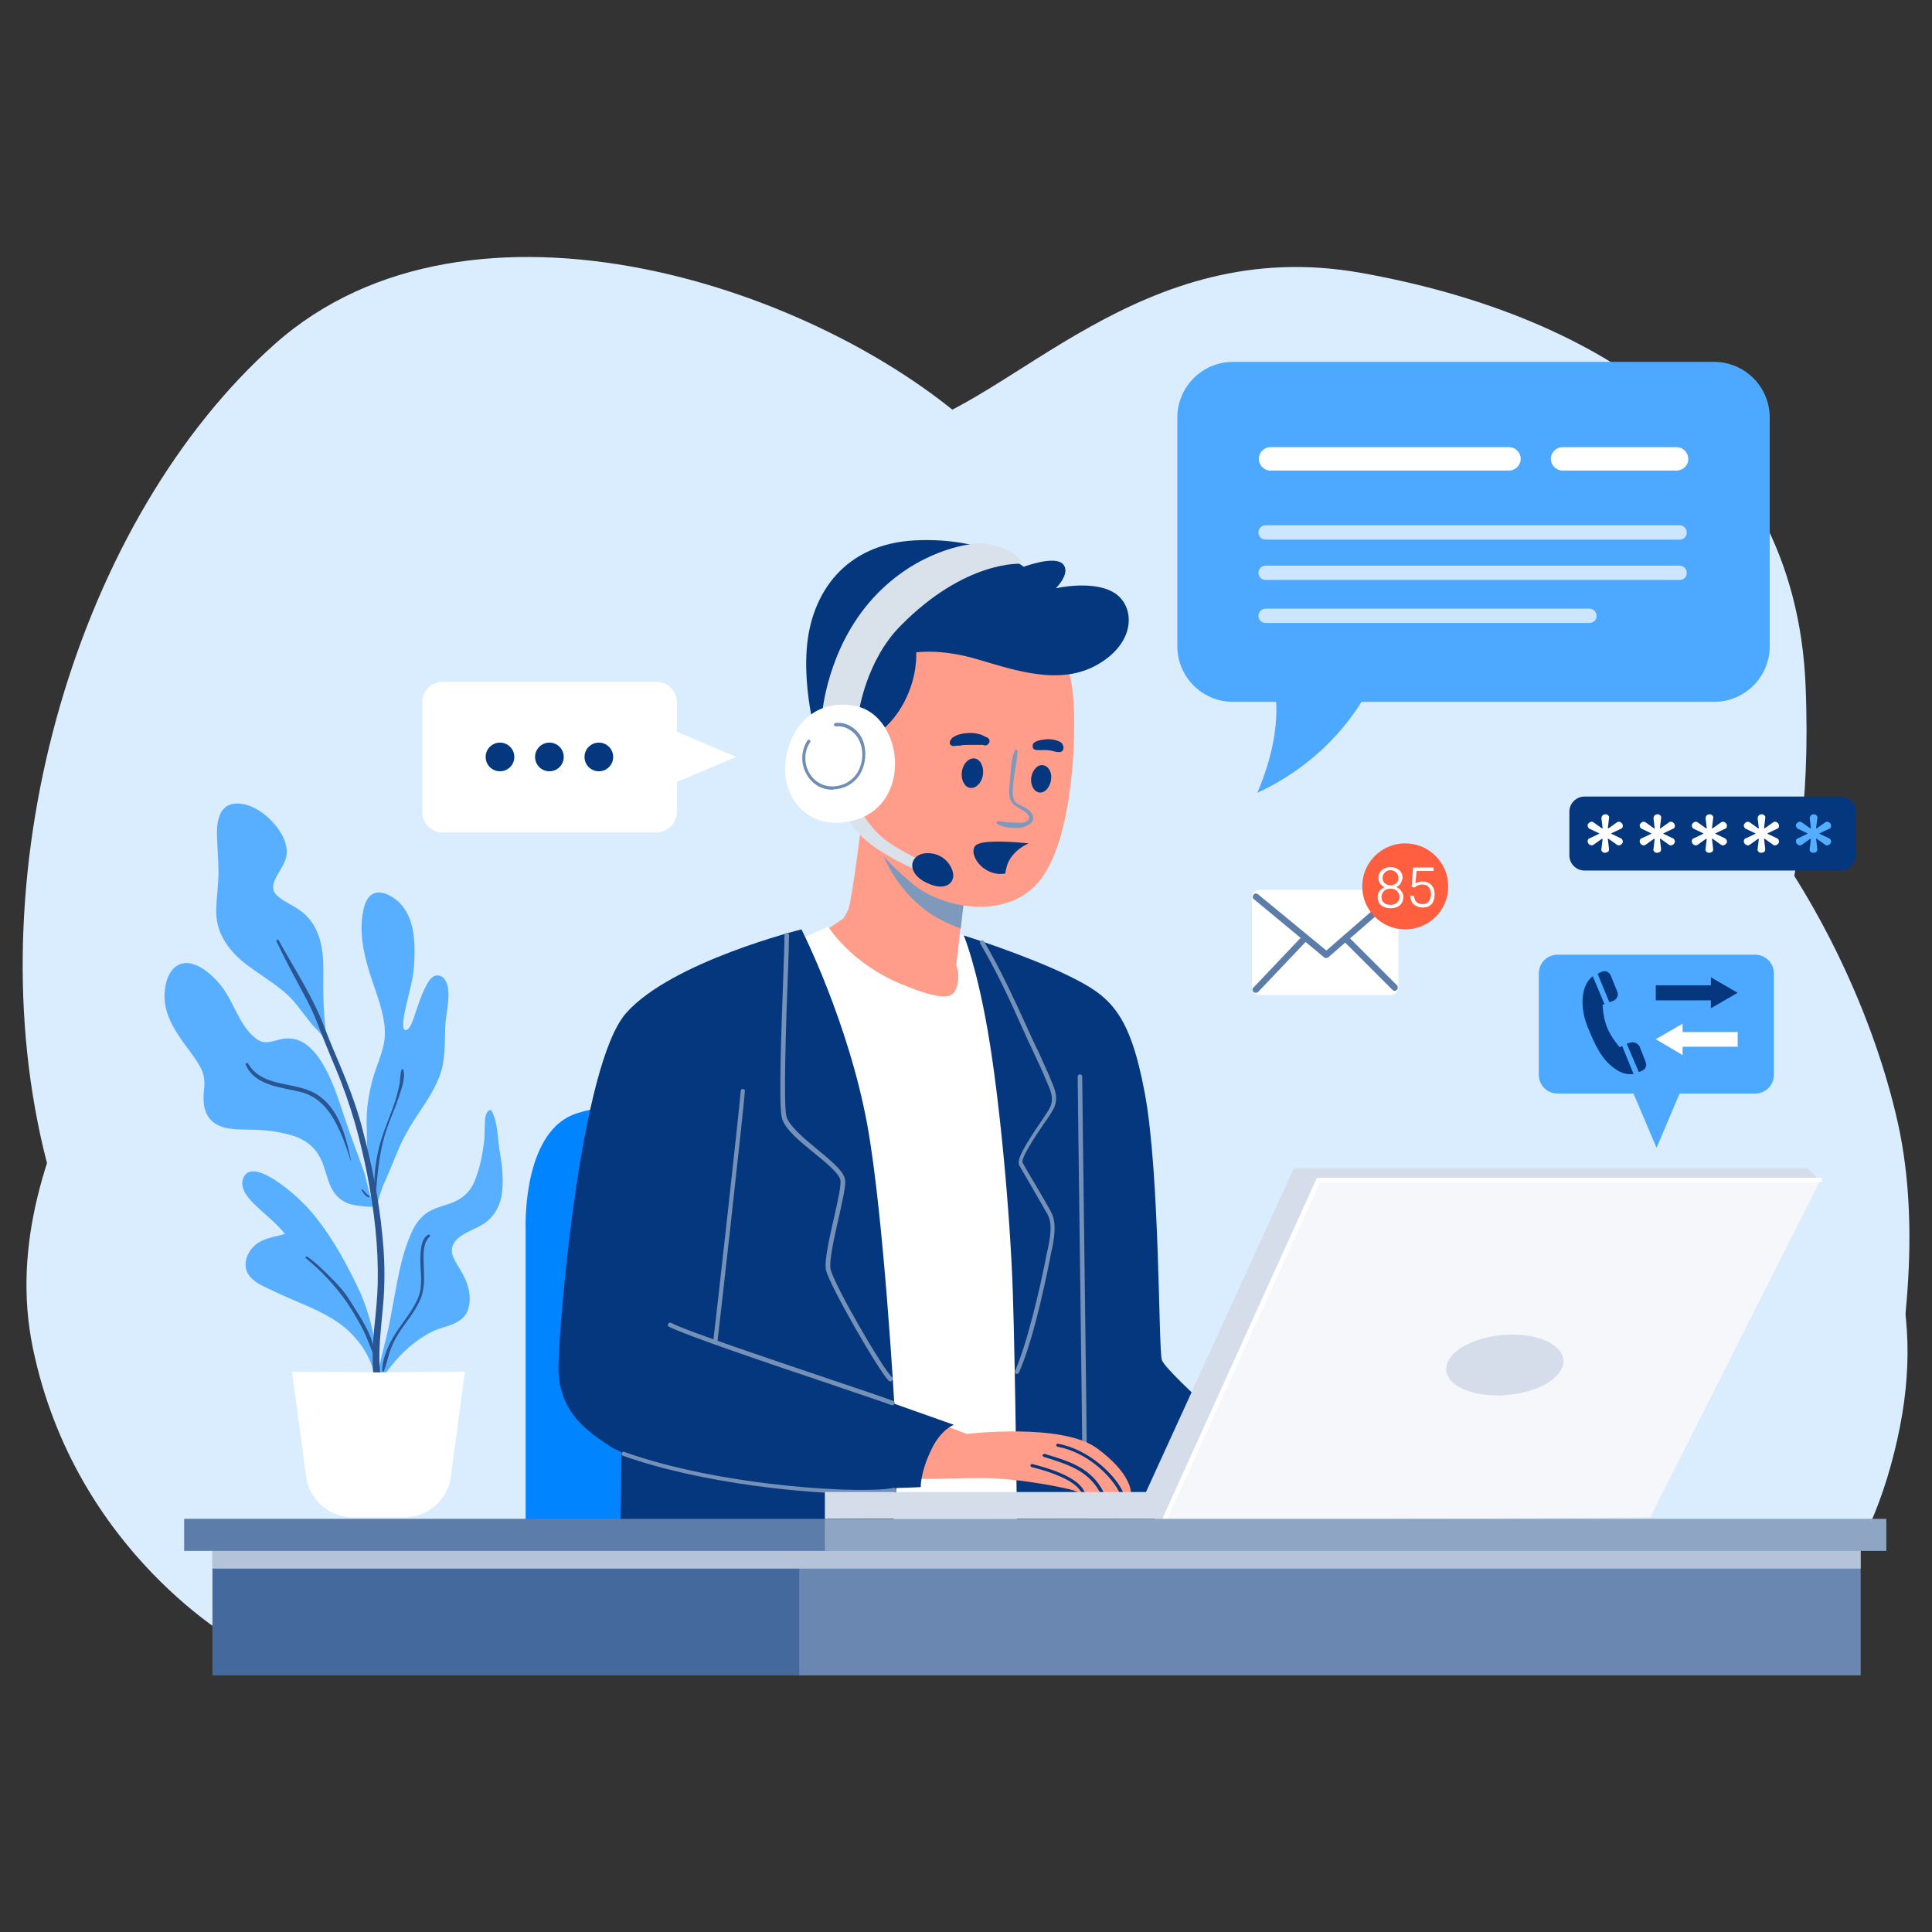 <?xml version="1.0" encoding="utf-8"?>
<!-- Generator: Adobe Illustrator 24.1.0, SVG Export Plug-In . SVG Version: 6.00 Build 0)  -->
<svg version="1.1" id="Layer_1" xmlns="http://www.w3.org/2000/svg" xmlns:xlink="http://www.w3.org/1999/xlink" x="0px" y="0px"
	 viewBox="0 0 512 512" style="enable-background:new 0 0 512 512;" xml:space="preserve">
<rect x="0" y="0" width="512" height="512" fill="#333333" stroke="none"/>
<style type="text/css">
	.st0{fill:#D9EDFF;}
	.st1{fill:#4CA9FF;}
	.st2{fill:#04377D;}
	.st3{fill:#FFFFFF;}
	.st4{fill:#0084FF;}
	.st5{fill:#FF9D8A;}
	.st6{fill:#7591B7;}
	.st7{fill:#7F99BD;}
	.st8{fill:#D9E1EB;}
	.st9{fill:#708DB5;}
	.st10{fill:#59AFFF;}
	.st11{fill:#2A5590;}
	.st12{fill:#F5F7FA;}
	.st13{fill:#D4DDE9;}
	.st14{fill:#43699D;}
	.st15{fill:#6987B1;}
	.st16{fill:#B4C3D8;}
	.st17{fill:#5C7DAA;}
	.st18{fill:#8EA5C4;}
	.st19{fill:#CCE6FF;}
	.st20{fill:#FF5E3F;}
	.st21{fill:#54ADFF;}
</style>
<g>
	<path class="st0" d="M91.7,424.2c0,0-62.3-44.3-80.2-119.8c-17.9-75.5,9.4-167,61.3-213.2c51.9-46.2,145.3-15.1,186.8,23.6
		s41.5,38.7,41.5,38.7s39.6,21.7,91.5,19.8c51.9-1.9,98.1,68.9,110.4,124.5c12.3,55.7-17,129.2-17,129.2L91.7,424.2z"/>
	<path class="st0" d="M63.4,435.5c0,0-43.4-23.6-54.7-78.3s37.7-104.7,42.5-132.1c4.7-27.4-5.7-61.3,37.7-87.7
		c43.4-26.4,120.8-17,150-23.6c29.2-6.6,63.2-51.9,121.7-41.5c58.5,10.4,115.1,41.5,117.9,109.4c2.8,67.9-18.9,69.8,2.8,106.6
		c21.7,36.8,30.2,62.3,19.8,100C490.7,426,469,436.4,469,436.4L63.4,435.5z"/>
	<path class="st0" d="M154,423.2c-2.7-2.8-42.3-82.1,1.8-154.7c44.1-72.6,154.8-64.1,198.9-35.8s65.7,65.1,70.2,103.8
		c4.5,38.7-25.2,99.1-25.2,99.1L154,423.2z"/>
	<g>
		<g>
			<path class="st1" d="M465.1,289.8h-52.3c-2.8,0-5-2.2-5-5V258c0-2.8,2.2-5,5-5h52.3c2.8,0,5,2.2,5,5v26.8
				C470.1,287.6,467.9,289.8,465.1,289.8z"/>
			<polygon class="st1" points="439,304.2 447.1,285.1 430.9,285.1 			"/>
		</g>
		<g>
			<g>
				<g>
					<polygon class="st2" points="438.8,265.1 453.4,265.1 453.4,267.2 460.5,263.1 453.4,259 453.4,261.1 438.8,261.1 					"/>
				</g>
				<g>
					<polygon class="st3" points="460.5,273.5 445.9,273.5 445.9,271.3 438.8,275.4 445.9,279.6 445.9,277.4 460.5,277.4 					"/>
				</g>
			</g>
			<g>
				<path class="st2" d="M429.9,277.2l-0.7,0.3c0,0-2.2-2.5-3.3-5.2c-1.1-2.7-1.2-6-1.2-6l0.5-0.2l-3.1-7.4c-0.5,0.4-1.1,1-1.5,1.7
					c-1.7,2.9-1.6,7.5,0.2,11.9c1.8,4.4,3.6,8.4,7,10.8c2,1.5,3.7,1.7,5.1,1.5L429.9,277.2z"/>
				<path class="st2" d="M432.1,276.3l-1,0.3l3.2,7.5c0.4-0.1,0.7-0.3,1-0.4c0.8-0.4,1.2-1.4,0.8-2.3l-1.6-4.1
					C434,276.5,433,276,432.1,276.3z"/>
				<path class="st2" d="M424.6,257.5c-0.4,0.1-0.8,0.3-1.2,0.6l3.1,7.5l1.1-0.4c0.9-0.4,1.4-1.4,1-2.4l-1.7-4.2
					C426.5,257.6,425.5,257.1,424.6,257.5z"/>
			</g>
		</g>
	</g>
	<g>
		<path class="st4" d="M139.3,410.5v-84.9c0,0-0.9-22.9,11.1-29.5c12-6.6,62.7-3.1,62.7-3.1v117.5H139.3z"/>
	</g>
	<g>
		<g>
			<path class="st5" d="M228.9,213.5c0,0-3.1,25.7-4.2,27.8c-1.2,2.1-1.2,2.1-1.2,2.1l-5.9,4c0,0,11.3,16,25.2,18.6
				c13.9,2.6,12.7-5.7,12.7-5.7l-2.1-4.5l2.8-24.5C256.3,231.5,231.1,219.9,228.9,213.5z"/>
		</g>
		<path class="st3" d="M210.3,249.6l9.2-4c0,0,5.9,9.7,19.6,15.3c13.7,5.7,13.9,2.4,14.6,0c0.7-2.4-0.2-5-0.2-5l1-8.3l5.5,1.8
			l19,153.6l-48.8,2.4L210.3,249.6z"/>
		<g>
			<path class="st2" d="M255.4,247.9c0,0,3.3,7.6,6.4,25.5c3.1,17.9,5.9,48.1,6.6,68.9s1.2,68.2,1.2,68.2s60.8,0,61.6,0
				s5-23.3,5-23.3s-26.9-23-28.3-26.8c-0.9-2.5-0.5-49.1-4.5-70.6c-4-21.5-9.2-25.8-20-31.1C272,253.1,255.4,247.9,255.4,247.9z"/>
		</g>
		<g>
			<path class="st6" d="M287.4,383.5c-0.3,0-0.6-0.3-0.6-0.6c0-1.7-0.3-25.6-0.6-48.8c-0.3-23.2-0.6-47.1-0.6-48.8
				c0-0.3,0.3-0.6,0.6-0.6c0.3,0,0.6,0.3,0.6,0.6c0,1.7,0.3,25.6,0.6,48.8c0.3,23.2,0.6,47.1,0.6,48.8
				C288,383.2,287.7,383.5,287.4,383.5z"/>
		</g>
		<g>
			<path class="st2" d="M164.8,377.7l-0.5,32.8H236c0,0,3.1-27.8,1.9-30.4C236.7,377.5,164.8,377.7,164.8,377.7z"/>
		</g>
		<g>
			<path class="st7" d="M244.6,240.7c2.9,2.4,6.9,4.2,10,5.4l1.7-14.6c0,0-19-8.7-25.4-15.1C232.3,223.7,235.6,233.4,244.6,240.7z"
				/>
		</g>
		<g>
			<path class="st5" d="M278.5,165.7c0,0,5,8.5,5.9,18.9c0.9,10.4,0,37-8.5,48.3c-8.5,11.3-26.2,8-34.2,1.2
				c-7.4-6.3-14.6-13.2-16.5-26.9c-1.9-13.7,4-39.6,20.8-45C262.7,156.7,278.5,165.7,278.5,165.7z"/>
		</g>
		<g>
			<g>
				<path class="st5" d="M299.7,395.6c0,0-0.8,0-2.1,0c-0.3,0-0.6,0-1,0c-1.2,0-2.7-0.1-4.2-0.1c-0.3,0-0.7,0-1,0
					c-1.5,0-2.7,0.1-3.9,0.1h0c-0.3,0-0.6,0-0.9,0c-0.1,0-0.3,0-0.4,0c-0.7-0.1-0.8-0.3-1.6-0.6c-1-0.4-13.9-3.3-24.5-3.3
					c-10.5,0-20,0.8-21.5-0.5c-1.6-1.3-2.5-14.5,6.5-15.4l11.1,4.2c0,0,25.2-3,34.5,3.8C300,390.6,299.7,395.6,299.7,395.6z"/>
			</g>
			<g>
				<g>
					<path class="st2" d="M287.5,395.5c-0.3,0-0.6,0-0.9,0c-0.2-0.4-0.7-1-1-1.3c-2.8-2.9-9.7-4.8-12.2-5.4
						c-0.2-0.1-0.4-0.3-0.3-0.5c0-0.2,0.3-0.4,0.5-0.3c3.6,0.9,11.4,3.1,13.5,6.8C287.2,395,287.4,395.3,287.5,395.5z"/>
				</g>
			</g>
			<g>
				<g>
					<path class="st2" d="M292.5,395.5c-0.3,0-0.7,0-1,0c-3.1-5.7-8.2-7.3-14.5-9.3l-0.4-0.1c-0.2-0.1-0.3-0.3-0.3-0.5
						c0.1-0.2,0.3-0.3,0.5-0.3l0.4,0.1C283.9,387.4,289.3,389.2,292.5,395.5z"/>
				</g>
			</g>
			<g>
				<g>
					<path class="st2" d="M297.7,395.6c-0.3,0-0.6,0-1,0c-1.9-4-8.1-10.6-16.4-12.2c-0.2,0-0.4-0.3-0.4-0.5c0.1-0.2,0.3-0.4,0.5-0.3
						C288.9,384.2,295.8,391.2,297.7,395.6z"/>
				</g>
			</g>
		</g>
		<g>
			<path class="st2" d="M230.8,195.5c0,0,5.2-2.5,8.8-9.4c3.7-7,3.2-13.2,3.2-13.2s6.6-1.1,16.5,1.9c9.9,2.9,21.7,7,31.6,1.3
				c9.9-5.7,9.9-14.7,5.1-18.5c-5.4-4.2-16.2-1.7-16.2-1.7s4.1-4,1.9-6.4c-2.2-2.4-10.4,0.7-10.4,0.7s-9.9-7.9-28.7-7
				c-18.7,0.9-27.7,14-28.8,28.7c-1.1,14.6,4.2,29.2,4.2,29.2L230.8,195.5z"/>
		</g>
		<g>
			<g>
				<path class="st7" d="M268.9,199c-1.1,2.6-1,5.7-1.3,8.4c-0.2,2.2-0.6,4.7,1.4,6.1c0.9,0.7,5.4,2.6,3.1,4.1
					c-0.9,0.6-2.3,0.4-3.3,0.4c-0.7,0-1.4-0.1-2.1-0.1c-0.7-0.1-1.5-0.3-2.2-0.3c-0.4,0-0.6,0.6-0.2,0.8c1.2,0.7,2.9,1,4.3,1
					c1.4,0.1,2.3,0,3.6-0.6c0.8-0.4,1.5-0.9,1.6-1.8c0.1-1-0.6-2-1.4-2.5c-0.9-0.7-2-1-2.9-1.6c-1.2-0.9-1.1-2.4-1.1-3.8
					c0.2-3.4,1-6.6,1.3-10C269.7,198.6,269,198.6,268.9,199L268.9,199z"/>
			</g>
		</g>
		<g>
			<path class="st2" d="M278.5,206.9c-0.4,2-1.8,3.4-3.2,3.1c-1.4-0.3-2.3-2.1-2-4.1c0.4-2,1.8-3.4,3.2-3.1
				C278,203.1,278.9,204.9,278.5,206.9z"/>
		</g>
		<g>
			<path class="st2" d="M260.5,205.3c-0.3,2.1-1.8,3.7-3.4,3.5c-1.5-0.2-2.5-2.2-2.2-4.3c0.3-2.1,1.8-3.7,3.4-3.5
				C259.8,201.2,260.8,203.2,260.5,205.3z"/>
		</g>
		<g>
			<g>
				<path class="st2" d="M274.3,198.7c1.1,0.2,2.2,0,3.3,0.1c0.3,0,0.5,0.1,0.8,0.1c0.2,0-0.4-0.1-0.1,0c0.1,0,0.1,0,0.2,0
					c0.1,0,0.3,0.1,0.4,0.1c0.2,0.1,0.5,0.1,0.7,0.2c0.2,0,0.5,0.1,0.7,0.1c0.1,0,0.2,0,0.4,0c-0.1,0-0.2,0-0.2,0c0,0,0.4,0,0.5,0
					c0.6-0.1,1-0.9,0.8-1.5c-0.1-0.2-0.1-0.3-0.2-0.5c0-0.1-0.1-0.1-0.1-0.2c0,0.1,0.1,0.1,0.1,0.2c0-0.1-0.1-0.1-0.1-0.2
					c-0.1-0.1-0.1-0.2-0.3-0.3c-0.1-0.1-0.2-0.1-0.3-0.2c-0.3-0.2-0.7-0.3-1-0.4c-0.7-0.2-1.3-0.3-2-0.3c-0.7,0-1.3,0.1-2,0.2
					c-0.6,0.1-1.2,0.3-1.7,0.6c-0.4,0.3-0.6,0.6-0.5,1.1C273.6,198.2,273.9,198.6,274.3,198.7L274.3,198.7z"/>
			</g>
		</g>
		<g>
			<g>
				<path class="st2" d="M261.7,195.5c-0.1-0.1-0.3-0.2-0.5-0.2c-0.1-0.1-0.5-0.3-0.2-0.1c-0.1-0.1-0.2-0.1-0.3-0.2
					c-0.5-0.2-0.9-0.4-1.4-0.5c-1.1-0.3-2.2-0.3-3.3-0.2c-1.2,0.1-2.3,0.4-3.3,1c-0.1,0.1-0.3,0.2-0.4,0.3c-0.1,0.1-0.2,0.2-0.2,0.3
					c0,0,0-0.1,0.1-0.1c-0.3,0.2-0.5,0.6-0.5,1c0,0.4,0.2,0.7,0.5,0.8c0.4,0.2,0.8,0.1,1.1,0c-0.2,0-0.4,0-0.6,0
					c0.3,0.1,0.6,0.1,0.9,0c0,0,0.3-0.1,0.1,0c-0.2,0,0.3,0,0.4,0c0.1,0,0.4,0,0,0c0.1,0,0.1,0,0.2,0c0.2,0,0.4,0,0.5-0.1
					c0.8-0.1,1.6-0.1,2.3-0.1c0.7,0,1.5,0,2.2,0c0.3,0,0.6,0,0.9,0c0.2,0,0.1,0,0,0c0.1,0,0.1,0,0.2,0c0.1,0,0.3,0.1,0.4,0.1
					c0.5,0.2,1.1-0.2,1.3-0.6C262.4,196.4,262.2,195.8,261.7,195.5L261.7,195.5z"/>
			</g>
		</g>
		<g>
			<path class="st2" d="M267.3,228.3c1.1-2.2,3.1-3.8,5.3-4.8c-2-0.2-11.3-1.1-13.7,0.3c-2.6,1.5,0.5,7.5,5.9,7.8
				c0.6,0,1.1,0,1.6-0.1C266.6,230.4,266.8,229.3,267.3,228.3z"/>
		</g>
		<g>
			<path class="st8" d="M224.2,215.7c0,0,0.9,3.7,6.4,7.9c5.4,4.2,13.3,7.4,13.3,7.4l0.6-2.8c0,0-8.1-3.5-11.9-7.4
				c-3.8-3.9-4.2-6-4.2-6L224.2,215.7z"/>
		</g>
		<g>
			<path class="st2" d="M245.5,226.1c4.4-0.2,6.8,3.2,7.1,5.5c0.3,2.2-1.8,4.7-6.7,2.5C239.8,231.4,241.1,226.3,245.5,226.1z"/>
		</g>
		<g>
			<path class="st8" d="M227.6,188.7c0,0,1.9-13.6,11-22.8c17.3-17.6,32.1-16.5,32.1-16.5s-0.1-2.5-5.7-4.4
				c-5.2-1.8-7.5-0.8-7.5-0.8s-14.3,1.2-26.3,14.5c-12,13.3-13.3,30.3-13.3,30.3L227.6,188.7z"/>
		</g>
		<g>
			<g>
				<path class="st3" d="M226.3,187c-11.4-1.9-17.7,7-18.2,15.9c-0.5,9,6,15.8,14.7,15.1C242.5,216.5,240.3,189.4,226.3,187z"/>
			</g>
			<g>
				<path class="st9" d="M220.7,209.3c-3,0-5.5-1.5-7-4.2c-1.6-2.8-1.4-6.3,0.3-8.9c0.1-0.2,0.4-0.2,0.6-0.1
					c0.2,0.1,0.2,0.4,0.1,0.6c-1.6,2.3-1.7,5.5-0.3,8c1.3,2.4,3.7,3.8,6.4,3.7c2.6-0.1,4.8-1.3,6.2-3.3c1.6-2.4,2-5.7,0.9-8.4
					c-1-2.7-3.8-4.5-6.4-4.2c-0.2,0-0.4-0.1-0.5-0.4c0-0.2,0.1-0.4,0.4-0.5c3-0.4,6.1,1.6,7.3,4.7c1.1,3,0.7,6.6-1,9.2
					c-1.6,2.3-4,3.6-6.9,3.7C220.9,209.3,220.8,209.3,220.7,209.3z"/>
			</g>
		</g>
		<g>
			<path class="st2" d="M212.4,246.3c0,0-34.4,8.5-46.5,22.2c-12,13.7-17.7,81.1-17.9,93.6c-0.2,12.5,8.5,17.7,13.7,21.2
				c5.2,3.5,28.1,9.9,46.5,10.8s35.8,0,35.8,0s-0.1-4,2.8-9.9c2.6-5.5,6-6.6,6-6.6L237,372c0,0-2.8-49.6-7.1-73.6
				C224.9,270.9,212.4,246.3,212.4,246.3z"/>
		</g>
		<g>
			<path class="st6" d="M269.5,364.1c-0.1,0-0.2,0-0.2,0c-0.3-0.1-0.4-0.5-0.3-0.8c3.2-7.3,6.6-21.6,8.5-31.6l0.2-0.8
				c0.6-2.9,1.3-6.6-0.1-9.1c-0.7-1.3-2.4-4.1-3.9-6.8c-1.6-2.8-3.2-5.4-3.6-6.2c-0.8-1.5,1.8-5.7,5.6-11.3c1-1.5,1.9-2.8,2.4-3.7
				c1.3-2.3,0.5-4.5-0.6-6.9l-0.4-0.9c-0.9-2.3-2-4.6-3.1-6.9c-0.4-0.9-0.8-1.8-1.3-2.8c-0.6-1.2-1.1-2.5-1.7-3.7
				c-3.3-7.4-6.8-15.1-11.2-22.5c-0.2-0.3-0.1-0.6,0.2-0.8c0.3-0.2,0.6-0.1,0.8,0.2c4.4,7.5,7.9,15.2,11.3,22.6
				c0.6,1.3,1.1,2.5,1.7,3.7c0.4,0.9,0.8,1.8,1.3,2.7c1,2.3,2.1,4.6,3.1,6.9l0.3,0.8c1.1,2.5,2.2,5.1,0.5,8
				c-0.5,0.9-1.4,2.3-2.5,3.8c-2,2.9-6.1,9.1-5.5,10.1c0.4,0.8,1.9,3.4,3.6,6.2c1.6,2.7,3.2,5.5,3.9,6.8c1.6,2.9,0.9,6.8,0.3,9.9
				l-0.2,0.8c-0.7,3.7-4.3,22.3-8.5,31.8C269.9,364,269.7,364.1,269.5,364.1z"/>
		</g>
		<g>
			<path class="st6" d="M235.9,366.1c-0.1,0-0.3-0.1-0.4-0.2c-2.7-2.7-15.6-25.1-16.6-29.3c-0.5-2.3,0.8-8.1,2.1-13.8
				c1-4.4,2-8.9,1.7-10.1c-0.4-1.8-3.7-4.5-6.9-7.1c-3.9-3.2-7.9-6.4-8.6-9.4c-0.9-3.3-0.1-24.2,0.4-38.1c0.2-5,0.3-8.9,0.3-10.3
				c0-0.3,0.3-0.6,0.6-0.6c0,0,0,0,0,0c0.3,0,0.6,0.3,0.6,0.6c0,1.4-0.1,5.4-0.3,10.3c-0.5,12.9-1.2,34.6-0.4,37.7
				c0.7,2.6,4.7,5.9,8.2,8.8c3.5,2.9,6.8,5.6,7.3,7.8c0.4,1.5-0.6,5.7-1.7,10.6c-1.2,5.3-2.5,11.2-2.1,13.3
				c0.9,4.1,13.6,26.1,16.3,28.7c0.2,0.2,0.2,0.6,0,0.8C236.2,366.1,236,366.1,235.9,366.1z"/>
		</g>
		<g>
			<path class="st6" d="M189.6,356.3C189.5,356.3,189.5,356.3,189.6,356.3c-0.4-0.1-0.6-0.3-0.6-0.7c0.4-3,7-62,7.3-66.5
				c0-0.3,0.3-0.6,0.6-0.5c0.3,0,0.6,0.3,0.5,0.6c-0.3,4.5-6.9,63.7-7.3,66.6C190.1,356.1,189.8,356.3,189.6,356.3z"/>
		</g>
		<g>
			<path class="st6" d="M236.5,372.4c-0.1,0-0.1,0-0.2,0c-1.4-0.6-7.9-2.7-16-5.5c-16.4-5.5-38.8-13.1-43-15.3
				c-0.3-0.1-0.4-0.5-0.2-0.8c0.1-0.3,0.5-0.4,0.8-0.2c4.2,2.2,27.5,10,42.9,15.2c8.1,2.7,14.5,4.9,16,5.5c0.3,0.1,0.4,0.5,0.3,0.7
				C236.9,372.2,236.7,372.4,236.5,372.4z"/>
		</g>
		<g>
			<path class="st6" d="M228.6,395.9c-14.4,0-42.3-2.6-63.5-10.1c-0.3-0.1-0.5-0.4-0.3-0.7c0.1-0.3,0.4-0.5,0.7-0.3
				c26.8,9.5,64.3,11.1,71.3,9.5c0.3-0.1,0.6,0.1,0.7,0.4c0.1,0.3-0.1,0.6-0.4,0.7C235.5,395.7,232.5,395.9,228.6,395.9z"/>
		</g>
	</g>
	<g>
		<g>
			<g>
				<path class="st10" d="M63.7,254.3c4.5,3.9,10.1,6.5,14.1,11c1.5,1.8,2.9,3.7,4.4,5.6c1,1.4,3.8,3.6,4.3,5.3c0.2,0.8,0.2-0.3,0-1
					c0,0,0-0.1,0-0.1c-0.4-3.5-0.7-7-0.8-10.5c-0.1-3.5,0.1-7-0.1-10.5c-0.3-4.9-1.8-9.7-5.9-12.7c-2-1.5-4.5-2.4-6.3-4.1
					c-1.7-1.6-1-3.4,0-5.2c0.9-1.7,2.1-3.3,2.5-5.2c0.4-2.2-0.4-4.4-1.5-6.2c-2.3-3.9-7.5-8.3-12.4-7.7c-4.1,0.5-4.6,5.2-4.5,8.5
					c0.1,3.2,0.4,6.4,0.4,9.6c0,3.3-0.5,6.5-0.6,9.8C57.1,246.4,59.7,250.7,63.7,254.3z"/>
				<path class="st10" d="M105.3,305.3c1.2-3,2.7-5.7,4.4-8.4c2.4-3.7,5.1-7.3,6.7-11.5c1.7-4.2,1.4-8.8,1.6-13.2
					c0.1-3.3,1.1-6.5,0.8-9.8c-0.1-1.6-1-4.1-3.1-3.9c-1.6,0.2-2.5,2.2-3.1,3.4c-1.1,2.2-1.8,4.5-2.6,6.8c-0.3,0.9-0.6,1.8-1,2.7
					c-0.2,0.5-0.9,1.7-1.6,1.6c-1.2-0.3-0.1-5,0.1-5.9c0.9-4.2,2.2-8.1,2.3-12.5c0.3-6.3-0.2-13.8-6.4-17.2
					c-1.6-0.9-3.6-1.4-5.2-0.1c-1.5,1.3-1.9,3.6-2.2,5.5c-0.7,5.8,0.7,11.3,2.5,16.7c1.5,4.5,3.4,9.2,3.5,14
					c0.1,4.6-2.3,8.7-3.4,13.1c-1.8,7-1.4,10.7-1.4,12.9c0,2.8,0.1,5.6,0.3,8.5c0.2,2.6,0.4,5.2,0.7,7.8c0.1,0.5,0.1,1.1,0.2,1.6
					c-1-2.4-1.3-5.2-2.2-7.6c-1.5-4.3-3.2-8.5-4.6-12.8c-1.2-3.6-2.3-7.1-3.8-10.6c-1.4-3.2-3.2-6.6-5.9-9c-1.6-1.4-3.6-2.3-5.8-2.2
					c-1.4,0-2.6,0.5-4,0.8c-1.6,0.4-2.9,0.3-4.3-0.8c-4.4-3.4-5.7-9.4-9-13.7c-2.4-3.2-8.2-8.6-12.4-5.2c-2.2,1.8-2.9,5.4-2.8,8.2
					c0.1,3.4,1.6,6.6,3.4,9.4c1.9,3.1,4.4,5.8,6.1,8.9c1,1.9,1.2,3.6,1,5.7c-0.2,2-0.3,3.9,0.3,5.8c2,5.7,8.3,4.9,13.2,5.1
					c3.4,0.1,7.1,0.6,10.4,1.7c3.8,1.3,6.2,3.7,7.6,7.4c1,2.7,1.5,5.8,3.3,8c0.9,1.1,2,1.9,3.3,2.4c1.9,0.8,7.7,1.2,7.8,0.7
					c0.1-1.8,1-3.7,1.5-5.4C102.8,311.5,104,308.4,105.3,305.3z"/>
				<path class="st10" d="M132.3,304.3c-0.5-3.3-0.4-6.9-2-9.9c-0.1-0.2-0.4-0.3-0.6-0.2c-1.1,0.6-1.2,2.4-1.2,3.5
					c-0.1,1.8,0,3.6-0.3,5.5c-0.4,3.2-1.1,6.5-2.3,9.5c-1.3,3.4-3.7,5.3-7.1,6.4c-2.2,0.7-4.4,1.3-6.2,2.7c-1.6,1.3-2.8,3.1-3.6,5
					c-2.3,5.1-3.4,10.9-4.4,16.4c-0.7,3.7-1.3,7.4-2.2,11.1c-0.9,3.7-1.9,7.3-2.4,11c-0.1,0.2-0.2,0.4-0.3,0.6
					c-0.2,0.6,0.6,0.9,0.9,0.4c3.5-5.5,7.9-10.3,13.7-13.3c2.7-1.4,6.2-1.6,8.4-3.8c1.7-1.6,1.9-4.1,1.7-6.3
					c-0.3-2.9-1.7-5.3-3.2-7.7c-0.8-1.4-1.7-2.8-1.4-4.5c0.3-1.6,1.6-2.7,2.9-3.5c2.4-1.5,5.3-2.2,7.3-4.4c1.9-2,2.9-4.6,3.1-7.3
					C133.5,311.8,132.9,307.9,132.3,304.3z"/>
				<path class="st10" d="M84.1,323.1c-3.1-4-6.9-7.5-11.1-10.3c-2.3-1.5-7.6-4.5-8.7,0c-0.6,2.6,1.9,5.2,3.6,6.8
					c2.5,2.4,5.4,4.6,7.6,7.4c-2.6,0.8-5.4,1-7.7,2.8c-2.7,2.2-3.9,6.3-1.2,8.9c1.3,1.3,3,2.1,4.7,2.9c2.1,1,4.3,2,6.4,2.9
					c4.7,2,9.4,3.9,13.4,7.1c4.1,3.3,7.9,8.8,8.2,14.1c0,0.5-0.2,0,0.1-0.2c0.2,0.1,0.7-0.1,0.7-0.4c-0.1-7.9-1.5-15.4-4.7-22.7
					C92.3,335.7,88.6,328.9,84.1,323.1z"/>
			</g>
			<g>
				<path class="st11" d="M73.3,249.5c1.7,3.6,3.5,7.1,5.4,10.6c1.8,3.4,3.7,6.7,5.1,10.3c1.7,4.4,3.5,8.8,5.3,13.1
					c1.9,4.5,3.5,9.2,4.9,13.9c2.6,9.2,4.5,18.7,5.5,28.3c0.5,4.9,0.7,9.7,0.6,14.6c-0.1,3.8-0.5,7.6-0.9,11.4
					c-0.4,3.9-0.6,7.9-0.3,11.9c0.3,3.3,0.8,7.2,3.4,9.6c0.5,0.5,1.2-0.1,0.9-0.7c-3.1-6.3-2.9-13.1-2.3-19.9
					c0.3-3.7,0.8-7.5,0.9-11.2c0.2-4.8,0-9.6-0.5-14.3c-0.9-9.4-2.8-18.6-5.2-27.7c-1.2-4.7-2.8-9.2-4.6-13.7
					c-1.8-4.5-3.8-8.9-5.5-13.4c-3.1-8.2-7.9-15.4-12.1-23C73.6,248.7,73.1,249.1,73.3,249.5L73.3,249.5z"/>
			</g>
			<g>
				<path class="st11" d="M99.6,316.3c0.5-6,1-11.7,3-17.4c0.9-2.6,2.1-5.2,3-7.9c0.7-2.2,1.9-5.2,1.3-7.5c-0.1-0.3-0.4-0.2-0.5,0
					c-0.4,1.3-0.3,2.8-0.6,4.2c-0.3,1.3-0.6,2.6-1,3.9c-0.9,2.7-2,5.4-3,8.1c-1.9,5.2-2.9,11-2.5,16.6
					C99.2,316.6,99.5,316.6,99.6,316.3L99.6,316.3z"/>
			</g>
			<g>
				<path class="st11" d="M65.1,282.1c2.4,5.7,9.5,6,14.6,7.3c3.7,0.9,6.4,3.4,8.4,6.6c2.1,3.5,3.6,7.6,4.8,11.5c0,0,0.1,0,0.1,0
					c-1.4-6.8-3.5-15.1-10.6-18.3c-5.6-2.5-13.1-1.3-16.7-7.4C65.5,281.6,64.9,281.8,65.1,282.1L65.1,282.1z"/>
			</g>
			<g>
				<path class="st11" d="M95.8,315.4c0.3,0.4,0.5,0.8,0.8,1.1c0.1,0.2,0.3,0.4,0.5,0.5c0.2,0.2,0.4,0.3,0.7,0.3
					c0.1,0,0.2-0.1,0.1-0.2c-0.1-0.2-0.3-0.3-0.5-0.5c-0.2-0.1-0.3-0.3-0.5-0.5c-0.3-0.3-0.6-0.7-1-1
					C95.9,315.2,95.8,315.3,95.8,315.4L95.8,315.4z"/>
			</g>
			<g>
				<path class="st11" d="M81.1,333.5c4.1,3.3,7.8,7.3,10.8,11.6c1.4,2.1,2.7,4.3,3.9,6.5c1.3,2.4,2.2,5,3.2,7.5
					c0.1,0.2,0.4,0.2,0.4-0.1c-0.6-5.4-4-10-6.7-14.4c-1.4-2.3-3.2-4.2-5.1-6.1c-2-2-3.9-3.9-6.2-5.5
					C81.1,332.8,80.8,333.3,81.1,333.5L81.1,333.5z"/>
			</g>
			<g>
				<path class="st11" d="M113.5,327.2c-2,1.1-2,4.2-2.1,6.2c-0.1,3.8,0.9,7.4-0.8,11c-1.5,3.3-3.9,6-5.8,9
					c-1.8,2.8-3.5,6.5-3.5,9.9c0,0.2,0.3,0.3,0.4,0.1c0.7-1.6,1-3.3,1.5-4.9c0.6-1.8,1.4-3.5,2.4-5.1c1.8-2.8,4.1-5.4,5.5-8.4
					c1.6-3.2,1.3-6.4,1.2-9.8c-0.1-2.2-0.3-5.8,1.5-7.4C114.2,327.4,113.8,327,113.5,327.2L113.5,327.2z"/>
			</g>
		</g>
		<path class="st3" d="M100.4,363.7c-7.9-0.1-23-0.2-23-0.2l3.7,27.7c0.8,6.2,6.1,10.9,12.4,10.9h6.5h0.6h6.5
			c6.3,0,11.6-4.6,12.4-10.9l3.7-27.7C123.3,363.5,108.3,363.6,100.4,363.7z"/>
	</g>
	<g>
		<g>
			<g>
				<polygon class="st12" points="482.4,312.8 437.3,402.1 305.8,403.1 346.4,311.6 				"/>
			</g>
			<g>
				<path class="st13" d="M218.6,402.5l0-7.1h85.1l39.2-85.8h136.1l3.4,3.3H349.4l-40.7,89.6C308.7,402.5,218.6,402.3,218.6,402.5z"
					/>
			</g>
			<g>
				<path class="st13" d="M414.1,362.1c-1.5,4.5-9.5,7.9-18,7.7s-14.1-4-12.6-8.4c1.5-4.5,9.5-7.9,18-7.7
					C409.9,353.9,415.6,357.7,414.1,362.1z"/>
			</g>
		</g>
		<g>
			<path class="st3" d="M308.7,403c-0.1,0-0.2,0-0.2-0.1c-0.3-0.1-0.4-0.5-0.3-0.8l40.8-90h133.3c0.3,0,0.6,0.3,0.6,0.6
				c0,0.3-0.3,0.6-0.6,0.6H349.8l-40.5,89.3C309.2,402.9,309,403,308.7,403z"/>
		</g>
	</g>
	<g>
		<g>
			<rect x="56.3" y="409.3" class="st14" width="156.4" height="34.7"/>
			<rect x="211.8" y="409.3" class="st15" width="281.3" height="34.7"/>
		</g>
		<polygon class="st16" points="212.7,409.3 211.8,409.3 56.3,409.3 56.3,415.7 211.8,415.7 212.7,415.7 493.1,415.7 493.1,409.3 		
			"/>
		<rect x="48.8" y="402.5" class="st17" width="170.8" height="8.5"/>
		<rect x="218.6" y="402.5" class="st18" width="281.3" height="8.5"/>
	</g>
	<g>
		<path class="st3" d="M174,220.6h-56.7c-3,0-5.4-2.4-5.4-5.4v-29.1c0-3,2.4-5.4,5.4-5.4H174c3,0,5.4,2.4,5.4,5.4v29.1
			C179.4,218.1,176.9,220.6,174,220.6z"/>
		<polygon class="st3" points="195.1,200.6 174.4,191.8 174.4,209.3 		"/>
		<g>
			<circle class="st2" cx="132.5" cy="200.6" r="3.8"/>
			<circle class="st2" cx="145.6" cy="200.6" r="3.8"/>
			<circle class="st2" cx="158.7" cy="200.6" r="3.8"/>
		</g>
	</g>
	<g>
		<path class="st1" d="M454.2,95.9H326.8c-8.2,0-14.8,6.6-14.8,14.8v60.5c0,8.2,6.6,14.8,14.8,14.8h11.4c0.3,5.5-0.5,13.6-5,24.1
			c14.7-6.8,23.2-17,27.6-24.1h93.4c8.2,0,14.8-6.6,14.8-14.8v-60.5C469,102.5,462.4,95.9,454.2,95.9z"/>
		<path class="st3" d="M399.9,124.7h-63.2c-1.7,0-3.1-1.4-3.1-3.1l0,0c0-1.7,1.4-3.1,3.1-3.1h63.2c1.7,0,3.1,1.4,3.1,3.1l0,0
			C403,123.3,401.6,124.7,399.9,124.7z"/>
		<path class="st19" d="M445.2,143H335.4c-1.1,0-1.9-0.9-1.9-1.9l0,0c0-1.1,0.9-1.9,1.9-1.9h109.7c1.1,0,1.9,0.9,1.9,1.9l0,0
			C447.1,142.1,446.2,143,445.2,143z"/>
		<path class="st19" d="M445.2,153.7H335.4c-1.1,0-1.9-0.9-1.9-1.9l0,0c0-1.1,0.9-1.9,1.9-1.9h109.7c1.1,0,1.9,0.9,1.9,1.9l0,0
			C447.1,152.8,446.2,153.7,445.2,153.7z"/>
		<path class="st19" d="M421.2,165.1h-85.8c-1.1,0-1.9-0.9-1.9-1.9l0,0c0-1.1,0.9-1.9,1.9-1.9h85.8c1.1,0,1.9,0.9,1.9,1.9l0,0
			C423.2,164.2,422.3,165.1,421.2,165.1z"/>
		<path class="st3" d="M444.3,124.7h-30.2c-1.7,0-3.1-1.4-3.1-3.1l0,0c0-1.7,1.4-3.1,3.1-3.1h30.2c1.7,0,3.1,1.4,3.1,3.1l0,0
			C447.5,123.3,446,124.7,444.3,124.7z"/>
	</g>
	<path class="st3" d="M368.6,263.7h-34.8c-1.1,0-2-0.9-2-2v-23.9c0-1.1,0.9-2,2-2h34.8c1.1,0,2,0.9,2,2v23.9
		C370.6,262.8,369.7,263.7,368.6,263.7z"/>
	<g>
		<g>
			<path class="st17" d="M351.4,253.9c-0.2,0-0.4-0.1-0.5-0.2l-18.6-15.4c-0.4-0.3-0.4-0.8-0.1-1.2c0.3-0.4,0.8-0.4,1.2-0.1
				l18.1,14.9l17.6-15.3c0.4-0.3,0.9-0.3,1.2,0.1c0.3,0.4,0.3,0.9-0.1,1.2L352,253.7C351.8,253.8,351.6,253.9,351.4,253.9z"/>
		</g>
		<g>
			<path class="st17" d="M332.8,263.1c-0.2,0-0.4-0.1-0.6-0.2c-0.3-0.3-0.4-0.9,0-1.2l13-13.7c0.3-0.3,0.9-0.4,1.2,0
				c0.3,0.3,0.4,0.9,0,1.2l-13,13.7C333.3,263,333,263.1,332.8,263.1z"/>
		</g>
		<g>
			<path class="st17" d="M369.6,262.6c-0.2,0-0.4-0.1-0.6-0.3l-13-13c-0.3-0.3-0.3-0.9,0-1.2c0.3-0.3,0.9-0.3,1.2,0l13,13
				c0.3,0.3,0.3,0.9,0,1.2C370,262.5,369.8,262.6,369.6,262.6z"/>
		</g>
	</g>
	<g>
		<circle class="st20" cx="372.4" cy="234.9" r="11.4"/>
	</g>
	<g>
		<path class="st3" d="M371.1,234.2c-0.3,0.4-0.6,0.7-1.1,0.9c0.6,0.2,1,0.5,1.3,1c0.4,0.5,0.6,1,0.6,1.6c0,0.9-0.3,1.6-0.9,2.2
			c-0.6,0.5-1.4,0.8-2.5,0.8c-1,0-1.9-0.3-2.5-0.8c-0.6-0.5-0.9-1.3-0.9-2.2c0-0.6,0.2-1.2,0.5-1.6c0.3-0.4,0.8-0.7,1.3-1
			c-0.5-0.2-0.8-0.5-1.1-0.9c-0.3-0.4-0.5-0.9-0.5-1.5c0-0.9,0.3-1.6,0.9-2.1c0.6-0.5,1.3-0.8,2.3-0.8s1.7,0.3,2.3,0.8
			c0.6,0.5,0.9,1.2,0.9,2.1C371.6,233.2,371.4,233.7,371.1,234.2z M370.2,236.1c-0.4-0.4-1-0.6-1.7-0.6c-0.7,0-1.3,0.2-1.7,0.6
			c-0.4,0.4-0.7,0.9-0.7,1.6s0.2,1.2,0.6,1.5c0.4,0.4,1,0.6,1.8,0.6c0.7,0,1.3-0.2,1.7-0.6c0.4-0.4,0.7-0.9,0.7-1.5
			C370.8,237,370.6,236.5,370.2,236.1z M370,231.2c-0.4-0.4-0.9-0.6-1.5-0.6c-0.6,0-1.1,0.2-1.5,0.6c-0.4,0.4-0.6,0.9-0.6,1.5
			c0,0.6,0.2,1.1,0.6,1.4s0.9,0.5,1.5,0.5c0.6,0,1.1-0.2,1.5-0.5c0.4-0.4,0.6-0.8,0.6-1.4C370.6,232.1,370.4,231.6,370,231.2z"/>
		<path class="st3" d="M374.5,229.9h5.4v0.9h-4.5l-0.3,3.3c0.6-0.3,1.2-0.5,1.9-0.5c1,0,1.7,0.3,2.3,0.9c0.6,0.6,0.9,1.5,0.9,2.5
			c0,1.1-0.3,2-0.8,2.6c-0.6,0.6-1.3,0.9-2.4,0.9c-0.9,0-1.7-0.3-2.3-0.8c-0.6-0.5-0.9-1.3-1-2.3h1c0.2,1.5,0.9,2.2,2.3,2.2
			c0.7,0,1.3-0.2,1.6-0.7c0.4-0.5,0.6-1.1,0.6-2c0-0.7-0.2-1.4-0.6-1.8c-0.4-0.5-1-0.7-1.7-0.7c-0.4,0-0.8,0.1-1.1,0.2
			c-0.3,0.1-0.6,0.3-0.9,0.6l-0.8-0.2L374.5,229.9z"/>
	</g>
	<g>
		<g>
			<path class="st2" d="M487.8,230.7h-67.9c-2.2,0-4-1.8-4-4v-11.6c0-2.2,1.8-4,4-4h67.9c2.2,0,4,1.8,4,4v11.6
				C491.8,228.9,490,230.7,487.8,230.7z"/>
		</g>
		<g>
			<path class="st3" d="M425.3,226c-0.3,0-0.5-0.1-0.7-0.3c-0.2-0.2-0.3-0.5-0.2-0.8l0.3-2.5c0-0.1,0-0.1,0-0.1c0,0-0.1,0-0.2,0
				l-2.1,1.5c-0.3,0.2-0.5,0.3-0.8,0.2c-0.3-0.1-0.5-0.2-0.7-0.5c-0.2-0.3-0.2-0.6-0.1-0.9c0.1-0.3,0.3-0.4,0.6-0.5l2.3-1.1
				c0.1,0,0.1-0.1,0.1-0.1c0,0,0-0.1-0.1-0.1l-2.3-1.1c-0.3-0.1-0.5-0.3-0.6-0.6c-0.1-0.3-0.1-0.6,0.1-0.8c0.2-0.3,0.4-0.4,0.7-0.5
				c0.3-0.1,0.5,0,0.8,0.2l2.1,1.5c0.1,0,0.1,0.1,0.2,0c0,0,0.1-0.1,0-0.1l-0.3-2.5c0-0.3,0.1-0.6,0.3-0.8c0.2-0.2,0.4-0.3,0.8-0.3
				c0.3,0,0.5,0.1,0.7,0.3c0.2,0.2,0.3,0.5,0.2,0.8l-0.3,2.5c0,0.1,0,0.1,0,0.1c0,0,0.1,0,0.2,0l2.1-1.5c0.3-0.2,0.5-0.3,0.8-0.2
				c0.3,0.1,0.5,0.2,0.7,0.5c0.2,0.3,0.2,0.6,0.1,0.9c-0.1,0.3-0.3,0.4-0.6,0.5l-2.3,1.1c-0.1,0-0.1,0.1-0.1,0.1c0,0,0,0.1,0.1,0.1
				l2.3,1.1c0.3,0.1,0.5,0.3,0.6,0.6c0.1,0.3,0.1,0.6-0.1,0.8c-0.2,0.3-0.4,0.4-0.7,0.5c-0.3,0.1-0.6,0-0.8-0.2l-2.1-1.5
				c-0.1,0-0.1-0.1-0.2,0c0,0-0.1,0.1,0,0.1l0.3,2.5c0,0.3,0,0.6-0.2,0.8C425.8,225.9,425.6,226,425.3,226z"/>
		</g>
		<g>
			<path class="st3" d="M439.1,226c-0.3,0-0.5-0.1-0.7-0.3c-0.2-0.2-0.3-0.5-0.2-0.8l0.3-2.5c0-0.1,0-0.1,0-0.1c0,0-0.1,0-0.2,0
				l-2.1,1.5c-0.3,0.2-0.5,0.3-0.8,0.2c-0.3-0.1-0.5-0.2-0.7-0.5c-0.2-0.3-0.2-0.6-0.1-0.9c0.1-0.3,0.3-0.4,0.6-0.5l2.3-1.1
				c0.1,0,0.1-0.1,0.1-0.1c0,0,0-0.1-0.1-0.1l-2.3-1.1c-0.3-0.1-0.5-0.3-0.6-0.6c-0.1-0.3-0.1-0.6,0.1-0.8c0.2-0.3,0.4-0.4,0.7-0.5
				c0.3-0.1,0.5,0,0.8,0.2l2.1,1.5c0.1,0,0.1,0.1,0.2,0c0,0,0.1-0.1,0-0.1l-0.3-2.5c0-0.3,0.1-0.6,0.3-0.8c0.2-0.2,0.4-0.3,0.8-0.3
				c0.3,0,0.5,0.1,0.7,0.3c0.2,0.2,0.3,0.5,0.2,0.8l-0.3,2.5c0,0.1,0,0.1,0,0.1c0,0,0.1,0,0.2,0l2.1-1.5c0.3-0.2,0.5-0.3,0.8-0.2
				c0.3,0.1,0.5,0.2,0.7,0.5c0.2,0.3,0.2,0.6,0.1,0.9c-0.1,0.3-0.3,0.4-0.6,0.5l-2.3,1.1c-0.1,0-0.1,0.1-0.1,0.1c0,0,0,0.1,0.1,0.1
				l2.3,1.1c0.3,0.1,0.5,0.3,0.6,0.6c0.1,0.3,0.1,0.6-0.1,0.8c-0.2,0.3-0.4,0.4-0.7,0.5c-0.3,0.1-0.6,0-0.8-0.2l-2.1-1.5
				c-0.1,0-0.1-0.1-0.2,0c0,0-0.1,0.1,0,0.1l0.3,2.5c0,0.3,0,0.6-0.2,0.8C439.7,225.9,439.4,226,439.1,226z"/>
		</g>
		<g>
			<path class="st3" d="M452.9,226c-0.3,0-0.5-0.1-0.7-0.3c-0.2-0.2-0.3-0.5-0.2-0.8l0.3-2.5c0-0.1,0-0.1,0-0.1c0,0-0.1,0-0.2,0
				l-2.1,1.5c-0.3,0.2-0.5,0.3-0.8,0.2c-0.3-0.1-0.5-0.2-0.7-0.5c-0.2-0.3-0.2-0.6-0.1-0.9c0.1-0.3,0.3-0.4,0.6-0.5l2.3-1.1
				c0.1,0,0.1-0.1,0.1-0.1c0,0,0-0.1-0.1-0.1l-2.3-1.1c-0.3-0.1-0.5-0.3-0.6-0.6c-0.1-0.3-0.1-0.6,0.1-0.8c0.2-0.3,0.4-0.4,0.7-0.5
				c0.3-0.1,0.5,0,0.8,0.2l2.1,1.5c0.1,0,0.1,0.1,0.2,0c0,0,0.1-0.1,0-0.1l-0.3-2.5c0-0.3,0.1-0.6,0.3-0.8c0.2-0.2,0.4-0.3,0.8-0.3
				c0.3,0,0.5,0.1,0.7,0.3c0.2,0.2,0.3,0.5,0.2,0.8l-0.3,2.5c0,0.1,0,0.1,0,0.1c0,0,0.1,0,0.2,0l2.1-1.5c0.3-0.2,0.5-0.3,0.8-0.2
				c0.3,0.1,0.5,0.2,0.7,0.5c0.2,0.3,0.2,0.6,0.1,0.9c-0.1,0.3-0.3,0.4-0.6,0.5l-2.3,1.1c-0.1,0-0.1,0.1-0.1,0.1c0,0,0,0.1,0.1,0.1
				l2.3,1.1c0.3,0.1,0.5,0.3,0.6,0.6c0.1,0.3,0.1,0.6-0.1,0.8c-0.2,0.3-0.4,0.4-0.7,0.5c-0.3,0.1-0.6,0-0.8-0.2l-2.1-1.5
				c-0.1,0-0.1-0.1-0.2,0c0,0-0.1,0.1,0,0.1l0.3,2.5c0,0.3,0,0.6-0.2,0.8C453.5,225.9,453.2,226,452.9,226z"/>
		</g>
		<g>
			<path class="st3" d="M466.7,226c-0.3,0-0.5-0.1-0.7-0.3c-0.2-0.2-0.3-0.5-0.2-0.8l0.3-2.5c0-0.1,0-0.1,0-0.1c0,0-0.1,0-0.2,0
				l-2.1,1.5c-0.3,0.2-0.5,0.3-0.8,0.2c-0.3-0.1-0.5-0.2-0.7-0.5c-0.2-0.3-0.2-0.6-0.1-0.9c0.1-0.3,0.3-0.4,0.6-0.5l2.3-1.1
				c0.1,0,0.1-0.1,0.1-0.1c0,0,0-0.1-0.1-0.1l-2.3-1.1c-0.3-0.1-0.5-0.3-0.6-0.6c-0.1-0.3-0.1-0.6,0.1-0.8c0.2-0.3,0.4-0.4,0.7-0.5
				c0.3-0.1,0.5,0,0.8,0.2l2.1,1.5c0.1,0,0.1,0.1,0.2,0c0,0,0.1-0.1,0-0.1l-0.3-2.5c0-0.3,0.1-0.6,0.3-0.8c0.2-0.2,0.4-0.3,0.8-0.3
				c0.3,0,0.5,0.1,0.7,0.3c0.2,0.2,0.3,0.5,0.2,0.8l-0.3,2.5c0,0.1,0,0.1,0,0.1c0,0,0.1,0,0.2,0l2.1-1.5c0.3-0.2,0.5-0.3,0.8-0.2
				c0.3,0.1,0.5,0.2,0.7,0.5c0.2,0.3,0.2,0.6,0.1,0.9c-0.1,0.3-0.3,0.4-0.6,0.5l-2.3,1.1c-0.1,0-0.1,0.1-0.1,0.1c0,0,0,0.1,0.1,0.1
				l2.3,1.1c0.3,0.1,0.5,0.3,0.6,0.6c0.1,0.3,0.1,0.6-0.1,0.8c-0.2,0.3-0.4,0.4-0.7,0.5c-0.3,0.1-0.6,0-0.8-0.2l-2.1-1.5
				c-0.1,0-0.1-0.1-0.2,0c0,0-0.1,0.1,0,0.1l0.3,2.5c0,0.3,0,0.6-0.2,0.8C467.3,225.9,467,226,466.7,226z"/>
		</g>
		<g>
			<path class="st21" d="M480.5,226c-0.3,0-0.5-0.1-0.7-0.3c-0.2-0.2-0.3-0.5-0.2-0.8l0.3-2.5c0-0.1,0-0.1,0-0.1c0,0-0.1,0-0.2,0
				l-2.1,1.5c-0.3,0.2-0.5,0.3-0.8,0.2c-0.3-0.1-0.5-0.2-0.7-0.5c-0.2-0.3-0.2-0.6-0.1-0.9c0.1-0.3,0.3-0.4,0.6-0.5l2.3-1.1
				c0.1,0,0.1-0.1,0.1-0.1c0,0,0-0.1-0.1-0.1l-2.3-1.1c-0.3-0.1-0.5-0.3-0.6-0.6c-0.1-0.3-0.1-0.6,0.1-0.8c0.2-0.3,0.4-0.4,0.7-0.5
				c0.3-0.1,0.5,0,0.8,0.2l2.1,1.5c0.1,0,0.1,0.1,0.2,0c0,0,0.1-0.1,0-0.1l-0.3-2.5c0-0.3,0.1-0.6,0.3-0.8c0.2-0.2,0.4-0.3,0.8-0.3
				c0.3,0,0.5,0.1,0.7,0.3c0.2,0.2,0.3,0.5,0.2,0.8l-0.3,2.5c0,0.1,0,0.1,0,0.1c0,0,0.1,0,0.2,0l2.1-1.5c0.3-0.2,0.5-0.3,0.8-0.2
				c0.3,0.1,0.5,0.2,0.7,0.5c0.2,0.3,0.2,0.6,0.1,0.9c-0.1,0.3-0.3,0.4-0.6,0.5l-2.3,1.1c-0.1,0-0.1,0.1-0.1,0.1c0,0,0,0.1,0.1,0.1
				l2.3,1.1c0.3,0.1,0.5,0.3,0.6,0.6c0.1,0.3,0.1,0.6-0.1,0.8c-0.2,0.3-0.4,0.4-0.7,0.5c-0.3,0.1-0.6,0-0.8-0.2l-2.1-1.5
				c-0.1,0-0.1-0.1-0.2,0c0,0-0.1,0.1,0,0.1l0.3,2.5c0,0.3,0,0.6-0.2,0.8C481.1,225.9,480.9,226,480.5,226z"/>
		</g>
	</g>
</g>
<g>
</g>
<g>
</g>
<g>
</g>
<g>
</g>
<g>
</g>
<g>
</g>
<g>
</g>
<g>
</g>
<g>
</g>
<g>
</g>
<g>
</g>
<g>
</g>
<g>
</g>
<g>
</g>
<g>
</g>
</svg>
